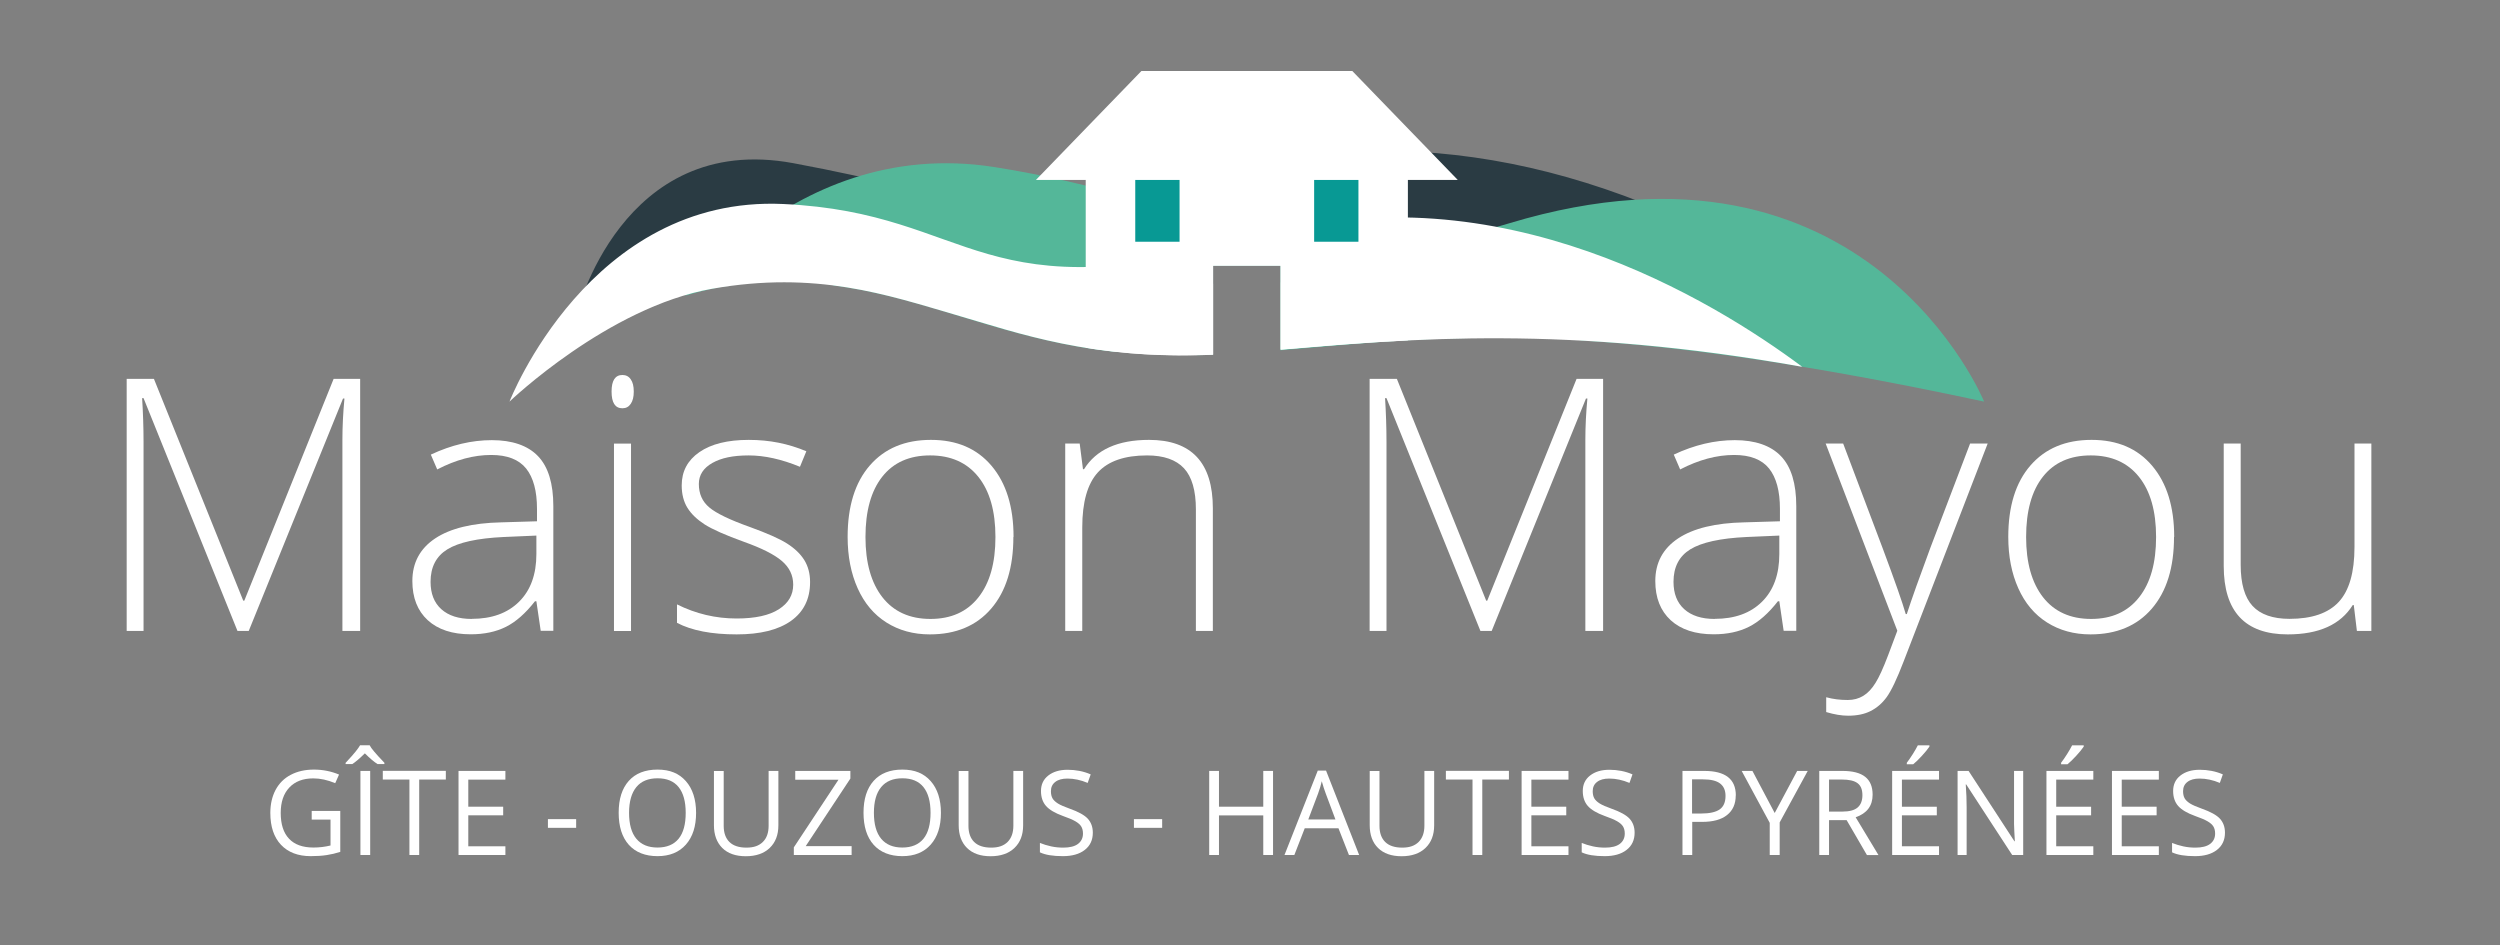 <?xml version="1.0" encoding="UTF-8"?><svg id="Calque_1" xmlns="http://www.w3.org/2000/svg" viewBox="0 0 281.61 106.45"><rect x="0" y="0" width="281.61" height="106.45" fill="#808080" stroke="none"/><path d="m26.75,71.07l-10.58-26.22h-.16c.1,1.61.16,3.25.16,4.93v21.29h-1.9v-28.39h3.07l10.06,24.98h.12l10.06-24.98h2.99v28.39h-2v-21.52c0-1.5.08-3.06.23-4.66h-.16l-10.62,26.18h-1.26Z" style="fill:#fff; stroke-width:0px;"/><path d="m60.91,71.07l-.49-3.34h-.16c-1.06,1.36-2.15,2.32-3.27,2.88-1.12.56-2.44.84-3.97.84-2.07,0-3.68-.53-4.84-1.59-1.15-1.06-1.73-2.53-1.73-4.41,0-2.06.86-3.66,2.57-4.8,1.72-1.14,4.2-1.74,7.45-1.81l4.02-.12v-1.4c0-2.01-.41-3.52-1.22-4.54-.82-1.02-2.13-1.53-3.94-1.53-1.96,0-3.98.54-6.08,1.63l-.72-1.67c2.32-1.09,4.61-1.63,6.88-1.63s4.05.6,5.2,1.81c1.15,1.2,1.72,3.08,1.72,5.63v14.04h-1.42Zm-7.77-1.36c2.25,0,4.03-.64,5.33-1.93,1.3-1.29,1.95-3.08,1.95-5.37v-2.08l-3.69.16c-2.97.14-5.08.61-6.34,1.39-1.26.78-1.89,2-1.89,3.66,0,1.32.4,2.35,1.21,3.08s1.95,1.1,3.43,1.1Z" style="fill:#fff; stroke-width:0px;"/><path d="m68.89,44.1c0-1.24.41-1.86,1.22-1.86.4,0,.72.16.94.49.23.32.34.78.34,1.38s-.11,1.04-.34,1.38c-.23.34-.54.5-.94.5-.82,0-1.22-.63-1.22-1.88Zm2.19,26.98h-1.92v-21.11h1.92v21.11Z" style="fill:#fff; stroke-width:0px;"/><path d="m91.25,65.58c0,1.89-.72,3.34-2.15,4.36-1.44,1.02-3.48,1.52-6.12,1.52-2.82,0-5.06-.43-6.72-1.3v-2.08c2.12,1.06,4.36,1.59,6.72,1.59,2.09,0,3.67-.35,4.75-1.04,1.08-.69,1.62-1.61,1.62-2.77,0-1.06-.43-1.95-1.29-2.68s-2.28-1.44-4.24-2.14c-2.11-.76-3.59-1.42-4.45-1.97-.85-.55-1.5-1.17-1.93-1.86-.43-.69-.65-1.54-.65-2.53,0-1.58.66-2.83,1.99-3.75,1.33-.92,3.18-1.38,5.56-1.38s4.44.43,6.49,1.28l-.72,1.75c-2.07-.85-3.99-1.28-5.77-1.28s-3.09.28-4.1.85-1.52,1.36-1.52,2.37c0,1.1.39,1.98,1.18,2.64.78.66,2.31,1.4,4.59,2.21,1.9.69,3.29,1.3,4.16,1.85.87.55,1.52,1.18,1.95,1.87.43.7.65,1.52.65,2.47Z" style="fill:#fff; stroke-width:0px;"/><path d="m114.15,60.49c0,3.44-.83,6.13-2.5,8.07-1.67,1.94-3.98,2.9-6.91,2.9-1.85,0-3.48-.45-4.89-1.34s-2.49-2.18-3.24-3.85c-.75-1.67-1.13-3.6-1.13-5.79,0-3.44.83-6.13,2.5-8.05,1.67-1.92,3.96-2.88,6.88-2.88s5.18.97,6.83,2.92c1.65,1.95,2.48,4.62,2.48,8.01Zm-16.66,0c0,2.9.64,5.16,1.91,6.79,1.27,1.62,3.08,2.44,5.41,2.44s4.13-.81,5.41-2.44c1.28-1.62,1.91-3.89,1.91-6.79s-.64-5.17-1.93-6.78-3.1-2.41-5.43-2.41-4.13.8-5.39,2.4-1.89,3.86-1.89,6.79Z" style="fill:#fff; stroke-width:0px;"/><path d="m134.71,71.07v-13.69c0-2.12-.45-3.67-1.34-4.63-.89-.96-2.28-1.45-4.16-1.45-2.52,0-4.37.64-5.54,1.91-1.17,1.28-1.76,3.34-1.76,6.21v11.65h-1.92v-21.11h1.63l.37,2.89h.12c1.37-2.2,3.81-3.3,7.32-3.3,4.79,0,7.19,2.57,7.19,7.71v13.81h-1.9Z" style="fill:#fff; stroke-width:0px;"/><path d="m166.76,71.07l-10.58-26.22h-.16c.1,1.61.16,3.25.16,4.93v21.29h-1.9v-28.39h3.07l10.06,24.98h.12l10.06-24.98h2.99v28.39h-2v-21.52c0-1.5.08-3.06.23-4.66h-.16l-10.62,26.18h-1.26Z" style="fill:#fff; stroke-width:0px;"/><path d="m200.92,71.07l-.49-3.34h-.16c-1.06,1.36-2.15,2.32-3.27,2.88-1.12.56-2.44.84-3.97.84-2.07,0-3.68-.53-4.84-1.59-1.15-1.06-1.73-2.53-1.73-4.41,0-2.06.86-3.66,2.57-4.8,1.72-1.14,4.2-1.74,7.45-1.81l4.02-.12v-1.4c0-2.01-.41-3.52-1.22-4.54-.82-1.02-2.13-1.53-3.94-1.53-1.96,0-3.98.54-6.08,1.63l-.72-1.67c2.32-1.09,4.61-1.63,6.88-1.63s4.05.6,5.2,1.81c1.15,1.2,1.72,3.08,1.72,5.63v14.04h-1.42Zm-7.77-1.36c2.25,0,4.03-.64,5.33-1.93,1.3-1.29,1.95-3.08,1.95-5.37v-2.08l-3.69.16c-2.96.14-5.08.61-6.34,1.39s-1.89,2-1.89,3.66c0,1.32.4,2.35,1.21,3.08.81.73,1.95,1.1,3.43,1.1Z" style="fill:#fff; stroke-width:0px;"/><path d="m205.64,49.96h1.98l4.47,11.85c1.36,3.64,2.22,6.09,2.58,7.36h.12c.54-1.67,1.43-4.16,2.66-7.48l4.47-11.73h1.98l-9.46,24.53c-.76,1.99-1.41,3.34-1.92,4.04s-1.12,1.22-1.82,1.57c-.69.35-1.53.52-2.52.52-.74,0-1.56-.14-2.47-.41v-1.67c.75.21,1.56.31,2.43.31.66,0,1.24-.16,1.75-.47s.96-.79,1.37-1.45c.41-.65.88-1.69,1.42-3.11.54-1.42.88-2.34,1.04-2.77l-8.08-21.11Z" style="fill:#fff; stroke-width:0px;"/><path d="m244.89,60.49c0,3.44-.83,6.13-2.5,8.07-1.67,1.94-3.98,2.9-6.91,2.9-1.85,0-3.48-.45-4.89-1.34s-2.49-2.18-3.24-3.85c-.75-1.67-1.13-3.6-1.13-5.79,0-3.44.83-6.13,2.5-8.05,1.67-1.92,3.96-2.88,6.88-2.88s5.18.97,6.83,2.92c1.65,1.95,2.48,4.62,2.48,8.01Zm-16.66,0c0,2.9.64,5.16,1.91,6.79,1.27,1.62,3.08,2.44,5.41,2.44s4.13-.81,5.41-2.44c1.28-1.62,1.91-3.89,1.91-6.79s-.64-5.17-1.93-6.78-3.1-2.41-5.43-2.41-4.13.8-5.39,2.4-1.89,3.86-1.89,6.79Z" style="fill:#fff; stroke-width:0px;"/><path d="m252.4,49.96v13.67c0,2.12.45,3.67,1.34,4.63s2.28,1.45,4.16,1.45c2.51,0,4.36-.63,5.54-1.9,1.18-1.27,1.78-3.33,1.78-6.2v-11.65h1.9v21.11h-1.63l-.35-2.91h-.12c-1.37,2.2-3.81,3.3-7.32,3.3-4.8,0-7.21-2.57-7.21-7.71v-13.79h1.9Z" style="fill:#fff; stroke-width:0px;"/><path d="m35.11,91.35h3.22v4.61c-.5.16-1.01.28-1.53.36s-1.12.12-1.8.12c-1.43,0-2.55-.43-3.35-1.28-.8-.85-1.2-2.05-1.2-3.59,0-.98.2-1.85.59-2.59.4-.74.96-1.31,1.71-1.7.74-.39,1.61-.59,2.61-.59s1.95.19,2.83.56l-.43.97c-.86-.36-1.68-.54-2.47-.54-1.15,0-2.05.34-2.7,1.03-.65.69-.97,1.64-.97,2.86,0,1.28.31,2.25.94,2.91.62.66,1.54.99,2.75.99.66,0,1.3-.08,1.92-.23v-2.92h-2.12v-.98Z" style="fill:#fff; stroke-width:0px;"/><path d="m38.93,85.93c.55-.59.93-1.02,1.15-1.3s.38-.5.48-.68h1.08c.09.18.26.42.5.7.24.29.62.71,1.16,1.27v.15h-.77c-.38-.24-.86-.64-1.43-1.21-.59.58-1.06.98-1.42,1.21h-.75v-.15Zm1.67,10.38v-9.47h1.1v9.47h-1.1Z" style="fill:#fff; stroke-width:0px;"/><path d="m47.22,96.31h-1.1v-8.5h-3v-.98h7.1v.98h-3v8.5Z" style="fill:#fff; stroke-width:0px;"/><path d="m56.93,96.31h-5.28v-9.47h5.28v.98h-4.18v3.05h3.93v.97h-3.93v3.49h4.18v.98Z" style="fill:#fff; stroke-width:0px;"/><path d="m61.72,93.25v-.98h3.18v.98h-3.18Z" style="fill:#fff; stroke-width:0px;"/><path d="m78.41,91.56c0,1.52-.38,2.71-1.15,3.58-.77.87-1.83,1.3-3.2,1.3s-2.47-.43-3.23-1.28c-.76-.85-1.14-2.06-1.14-3.61s.38-2.74,1.14-3.59c.76-.85,1.84-1.27,3.24-1.27s2.42.43,3.19,1.3c.76.86,1.15,2.06,1.15,3.58Zm-7.55,0c0,1.28.27,2.26.82,2.92s1.34.99,2.38.99,1.84-.33,2.38-.99c.54-.66.8-1.64.8-2.92s-.27-2.24-.8-2.9c-.53-.66-1.32-.99-2.37-.99s-1.85.33-2.39.99-.82,1.63-.82,2.89Z" style="fill:#fff; stroke-width:0px;"/><path d="m87.68,86.84v6.13c0,1.08-.33,1.93-.98,2.55s-1.55.93-2.69.93-2.02-.31-2.65-.93c-.62-.62-.94-1.48-.94-2.57v-6.1h1.1v6.18c0,.79.22,1.4.65,1.82s1.07.63,1.91.63,1.41-.21,1.85-.64.65-1.04.65-1.83v-6.17h1.1Z" style="fill:#fff; stroke-width:0px;"/><path d="m95.93,96.31h-6.51v-.86l5.03-7.62h-4.87v-.99h6.21v.86l-5.03,7.61h5.17v1Z" style="fill:#fff; stroke-width:0px;"/><path d="m105.99,91.56c0,1.52-.38,2.71-1.15,3.58s-1.83,1.3-3.2,1.3-2.47-.43-3.23-1.28c-.76-.85-1.14-2.06-1.14-3.61s.38-2.74,1.14-3.59c.76-.85,1.84-1.27,3.24-1.27s2.42.43,3.19,1.3c.76.86,1.15,2.06,1.15,3.58Zm-7.55,0c0,1.28.27,2.26.82,2.92.55.66,1.34.99,2.38.99s1.84-.33,2.38-.99c.54-.66.8-1.64.8-2.92s-.27-2.24-.8-2.9-1.32-.99-2.37-.99-1.85.33-2.39.99c-.55.66-.82,1.63-.82,2.89Z" style="fill:#fff; stroke-width:0px;"/><path d="m115.25,86.84v6.13c0,1.08-.33,1.93-.98,2.55s-1.55.93-2.69.93-2.02-.31-2.65-.93-.94-1.48-.94-2.57v-6.1h1.1v6.18c0,.79.22,1.4.65,1.82.43.42,1.07.63,1.91.63s1.41-.21,1.85-.64c.43-.43.65-1.04.65-1.83v-6.17h1.1Z" style="fill:#fff; stroke-width:0px;"/><path d="m123.1,93.79c0,.83-.3,1.48-.91,1.95-.6.47-1.43.7-2.46.7-1.12,0-1.99-.14-2.59-.43v-1.06c.39.16.81.29,1.27.39.46.1.91.14,1.36.14.73,0,1.29-.14,1.66-.42.37-.28.56-.67.56-1.16,0-.33-.07-.6-.2-.81s-.35-.4-.66-.58c-.31-.18-.78-.38-1.41-.6-.88-.32-1.51-.69-1.89-1.12-.38-.43-.57-1-.57-1.69,0-.73.27-1.31.82-1.74.55-.43,1.27-.65,2.18-.65s1.81.17,2.6.52l-.34.96c-.78-.33-1.54-.49-2.28-.49-.58,0-1.04.12-1.37.38-.33.25-.49.6-.49,1.04,0,.33.06.6.18.81.12.21.33.4.61.58.29.18.73.37,1.32.58.99.35,1.68.73,2.05,1.14.37.41.56.93.56,1.58Z" style="fill:#fff; stroke-width:0px;"/><path d="m127.73,93.25v-.98h3.18v.98h-3.18Z" style="fill:#fff; stroke-width:0px;"/><path d="m143.4,96.31h-1.1v-4.46h-4.99v4.46h-1.1v-9.47h1.1v4.03h4.99v-4.03h1.1v9.47Z" style="fill:#fff; stroke-width:0px;"/><path d="m151.95,96.31l-1.18-3.01h-3.8l-1.17,3.01h-1.11l3.75-9.51h.93l3.73,9.51h-1.14Zm-1.52-4l-1.1-2.94c-.14-.37-.29-.83-.44-1.37-.09.41-.23.87-.41,1.37l-1.11,2.94h3.06Z" style="fill:#fff; stroke-width:0px;"/><path d="m161.55,86.84v6.13c0,1.08-.33,1.93-.98,2.55s-1.55.93-2.69.93-2.02-.31-2.65-.93-.94-1.48-.94-2.57v-6.1h1.1v6.18c0,.79.22,1.4.65,1.82.43.42,1.07.63,1.91.63s1.41-.21,1.85-.64c.43-.43.65-1.04.65-1.83v-6.17h1.1Z" style="fill:#fff; stroke-width:0px;"/><path d="m166.97,96.31h-1.1v-8.5h-3v-.98h7.1v.98h-3v8.5Z" style="fill:#fff; stroke-width:0px;"/><path d="m176.68,96.31h-5.28v-9.47h5.28v.98h-4.18v3.05h3.93v.97h-3.93v3.49h4.18v.98Z" style="fill:#fff; stroke-width:0px;"/><path d="m184.13,93.79c0,.83-.3,1.48-.91,1.95-.6.47-1.43.7-2.46.7-1.12,0-1.99-.14-2.59-.43v-1.06c.39.16.81.29,1.27.39.46.1.91.14,1.36.14.73,0,1.29-.14,1.66-.42.37-.28.56-.67.56-1.16,0-.33-.07-.6-.2-.81s-.35-.4-.66-.58c-.31-.18-.78-.38-1.41-.6-.88-.32-1.51-.69-1.89-1.12-.38-.43-.57-1-.57-1.69,0-.73.27-1.31.82-1.74.55-.43,1.27-.65,2.18-.65s1.81.17,2.6.52l-.34.96c-.78-.33-1.54-.49-2.28-.49-.58,0-1.04.12-1.37.38-.33.25-.49.6-.49,1.04,0,.33.06.6.18.81.12.21.33.4.61.58.29.18.73.37,1.32.58.99.35,1.68.73,2.05,1.14.37.41.56.93.56,1.58Z" style="fill:#fff; stroke-width:0px;"/><path d="m195.52,89.6c0,.96-.33,1.7-.98,2.21-.65.52-1.59.77-2.81.77h-1.11v3.73h-1.1v-9.47h2.46c2.37,0,3.55.92,3.55,2.76Zm-4.91,2.04h.99c.98,0,1.68-.16,2.12-.47.44-.32.65-.82.65-1.52,0-.63-.21-1.09-.62-1.4-.41-.31-1.05-.46-1.92-.46h-1.23v3.85Z" style="fill:#fff; stroke-width:0px;"/><path d="m199.91,91.58l2.53-4.74h1.19l-3.16,5.8v3.67h-1.12v-3.62l-3.16-5.85h1.21l2.51,4.74Z" style="fill:#fff; stroke-width:0px;"/><path d="m206.03,92.37v3.94h-1.1v-9.47h2.6c1.16,0,2.02.22,2.58.67s.83,1.11.83,2.01c0,1.25-.64,2.1-1.91,2.54l2.57,4.26h-1.3l-2.29-3.94h-1.98Zm0-.95h1.51c.78,0,1.35-.15,1.71-.46.36-.31.54-.77.54-1.39s-.18-1.08-.55-1.35c-.37-.28-.96-.41-1.78-.41h-1.43v3.62Z" style="fill:#fff; stroke-width:0px;"/><path d="m218.42,96.31h-5.28v-9.47h5.28v.98h-4.18v3.05h3.93v.97h-3.93v3.49h4.18v.98Zm-3.63-10.39c.21-.27.43-.59.67-.97.24-.38.43-.71.57-.99h1.31v.14c-.19.28-.47.63-.85,1.04-.38.41-.7.73-.98.95h-.72v-.16Z" style="fill:#fff; stroke-width:0px;"/><path d="m227.92,96.31h-1.26l-5.18-7.95h-.05c.07.93.1,1.79.1,2.57v5.38h-1.02v-9.47h1.24l5.16,7.92h.05c0-.12-.03-.49-.06-1.12s-.04-1.09-.03-1.36v-5.44h1.03v9.47Z" style="fill:#fff; stroke-width:0px;"/><path d="m235.8,96.31h-5.28v-9.47h5.28v.98h-4.18v3.05h3.93v.97h-3.93v3.49h4.18v.98Zm-3.63-10.39c.21-.27.43-.59.67-.97.24-.38.43-.71.57-.99h1.31v.14c-.19.28-.47.63-.85,1.04-.38.41-.7.73-.98.95h-.72v-.16Z" style="fill:#fff; stroke-width:0px;"/><path d="m243.18,96.31h-5.28v-9.47h5.28v.98h-4.18v3.05h3.93v.97h-3.93v3.49h4.18v.98Z" style="fill:#fff; stroke-width:0px;"/><path d="m250.63,93.79c0,.83-.3,1.48-.91,1.95-.6.47-1.43.7-2.46.7-1.12,0-1.99-.14-2.59-.43v-1.06c.39.16.81.29,1.27.39.46.1.91.14,1.36.14.73,0,1.29-.14,1.66-.42.37-.28.56-.67.56-1.16,0-.33-.07-.6-.2-.81s-.35-.4-.66-.58c-.31-.18-.78-.38-1.41-.6-.88-.32-1.51-.69-1.89-1.12-.38-.43-.57-1-.57-1.69,0-.73.27-1.31.82-1.74.55-.43,1.27-.65,2.18-.65s1.81.17,2.6.52l-.34.96c-.78-.33-1.54-.49-2.28-.49-.58,0-1.04.12-1.37.38-.33.25-.49.6-.49,1.04,0,.33.06.6.18.81.12.21.33.4.61.58.29.18.73.37,1.32.58.99.35,1.68.73,2.05,1.14.37.41.56.93.56,1.58Z" style="fill:#fff; stroke-width:0px;"/><path d="m134.44,19.65c-23.17,5.69-25.7,2.32-45.08-1.27-19.38-3.59-24.43,17.07-24.43,17.07,14.74-24.64,55.61-3.64,55.61-3.64,0,0,7.16.21,16.11.14v-2.02h7.6v1.89c7.38-.21,14.97-.67,20.31-1.63,14.11-2.53,38.45,1.63,38.45,1.63-24.74-14.8-45.4-17.85-68.57-12.16Z" style="fill:#2a3b43; stroke-width:0px;"/><path d="m81.1,29.17c-1.64,1.53-2.95,2.98-3.91,4.14,1.73-.52,3.53-.94,5.41-1.22v-2.86h-1.53l.03-.06Zm96.97,9.18c11.2.69,25.48,2.61,45.43,6.89,0,0-13.16-32.26-53.49-20.09-22.83,6.89-34.66-2.67-57.99-6.33-11.91-1.87-21.27,2.64-27.57,7.5h9.38l1.54,2.92h-1.53v2.91c10.97,1.43,19.16,6.16,32.05,7.52v-3.12h-1.22l1.22-2.33h8.96l1.22,2.33h-1.22v3.46c.22,0,.44-.01.67-.02.38-.01.75-.03,1.12-.05v-10h7.6v9.52c7.07-.57,13.88-1.35,22.58-1.41v-3.95h-1.53l1.53-2.92h11.24l1.53,2.92h-1.53v4.27Z" style="fill:#54b799; stroke-width:0px;"/><path d="m142.32,26.57c-32.37,9.26-32.29-2.59-54.1-3.59-21.81-1-30.83,22.26-30.83,22.26,0,0,11.09-10.64,22.81-12.71,11.72-2.07,19.71.68,27.39,2.92,7.13,2.07,15.35,5.1,29.06,4.51v-10.03h7.6v9.47c14.75-1.27,32.21-2.82,58.76,1.92-9.99-7.46-34.21-22.31-60.69-14.74Z" style="fill:#fff; stroke-width:0px;"/><path d="m122.3,16.96v22.21c4.06.66,8.75,1.02,14.35.77v-10.03h7.6v9.47c4.47-.38,9.19-.79,14.34-1.04v-21.39h-36.29Z" style="fill:#fff; stroke-width:0px;"/><polygon points="116.69 20.27 128.57 8 152.33 8 164.21 20.27 116.69 20.27" style="fill:#fff; stroke-width:0px;"/><rect x="127.88" y="20.27" width="4.99" height="6.96" style="fill:#089994; stroke-width:0px;"/><rect x="148.03" y="20.27" width="4.99" height="6.96" style="fill:#089994; stroke-width:0px;"/></svg>